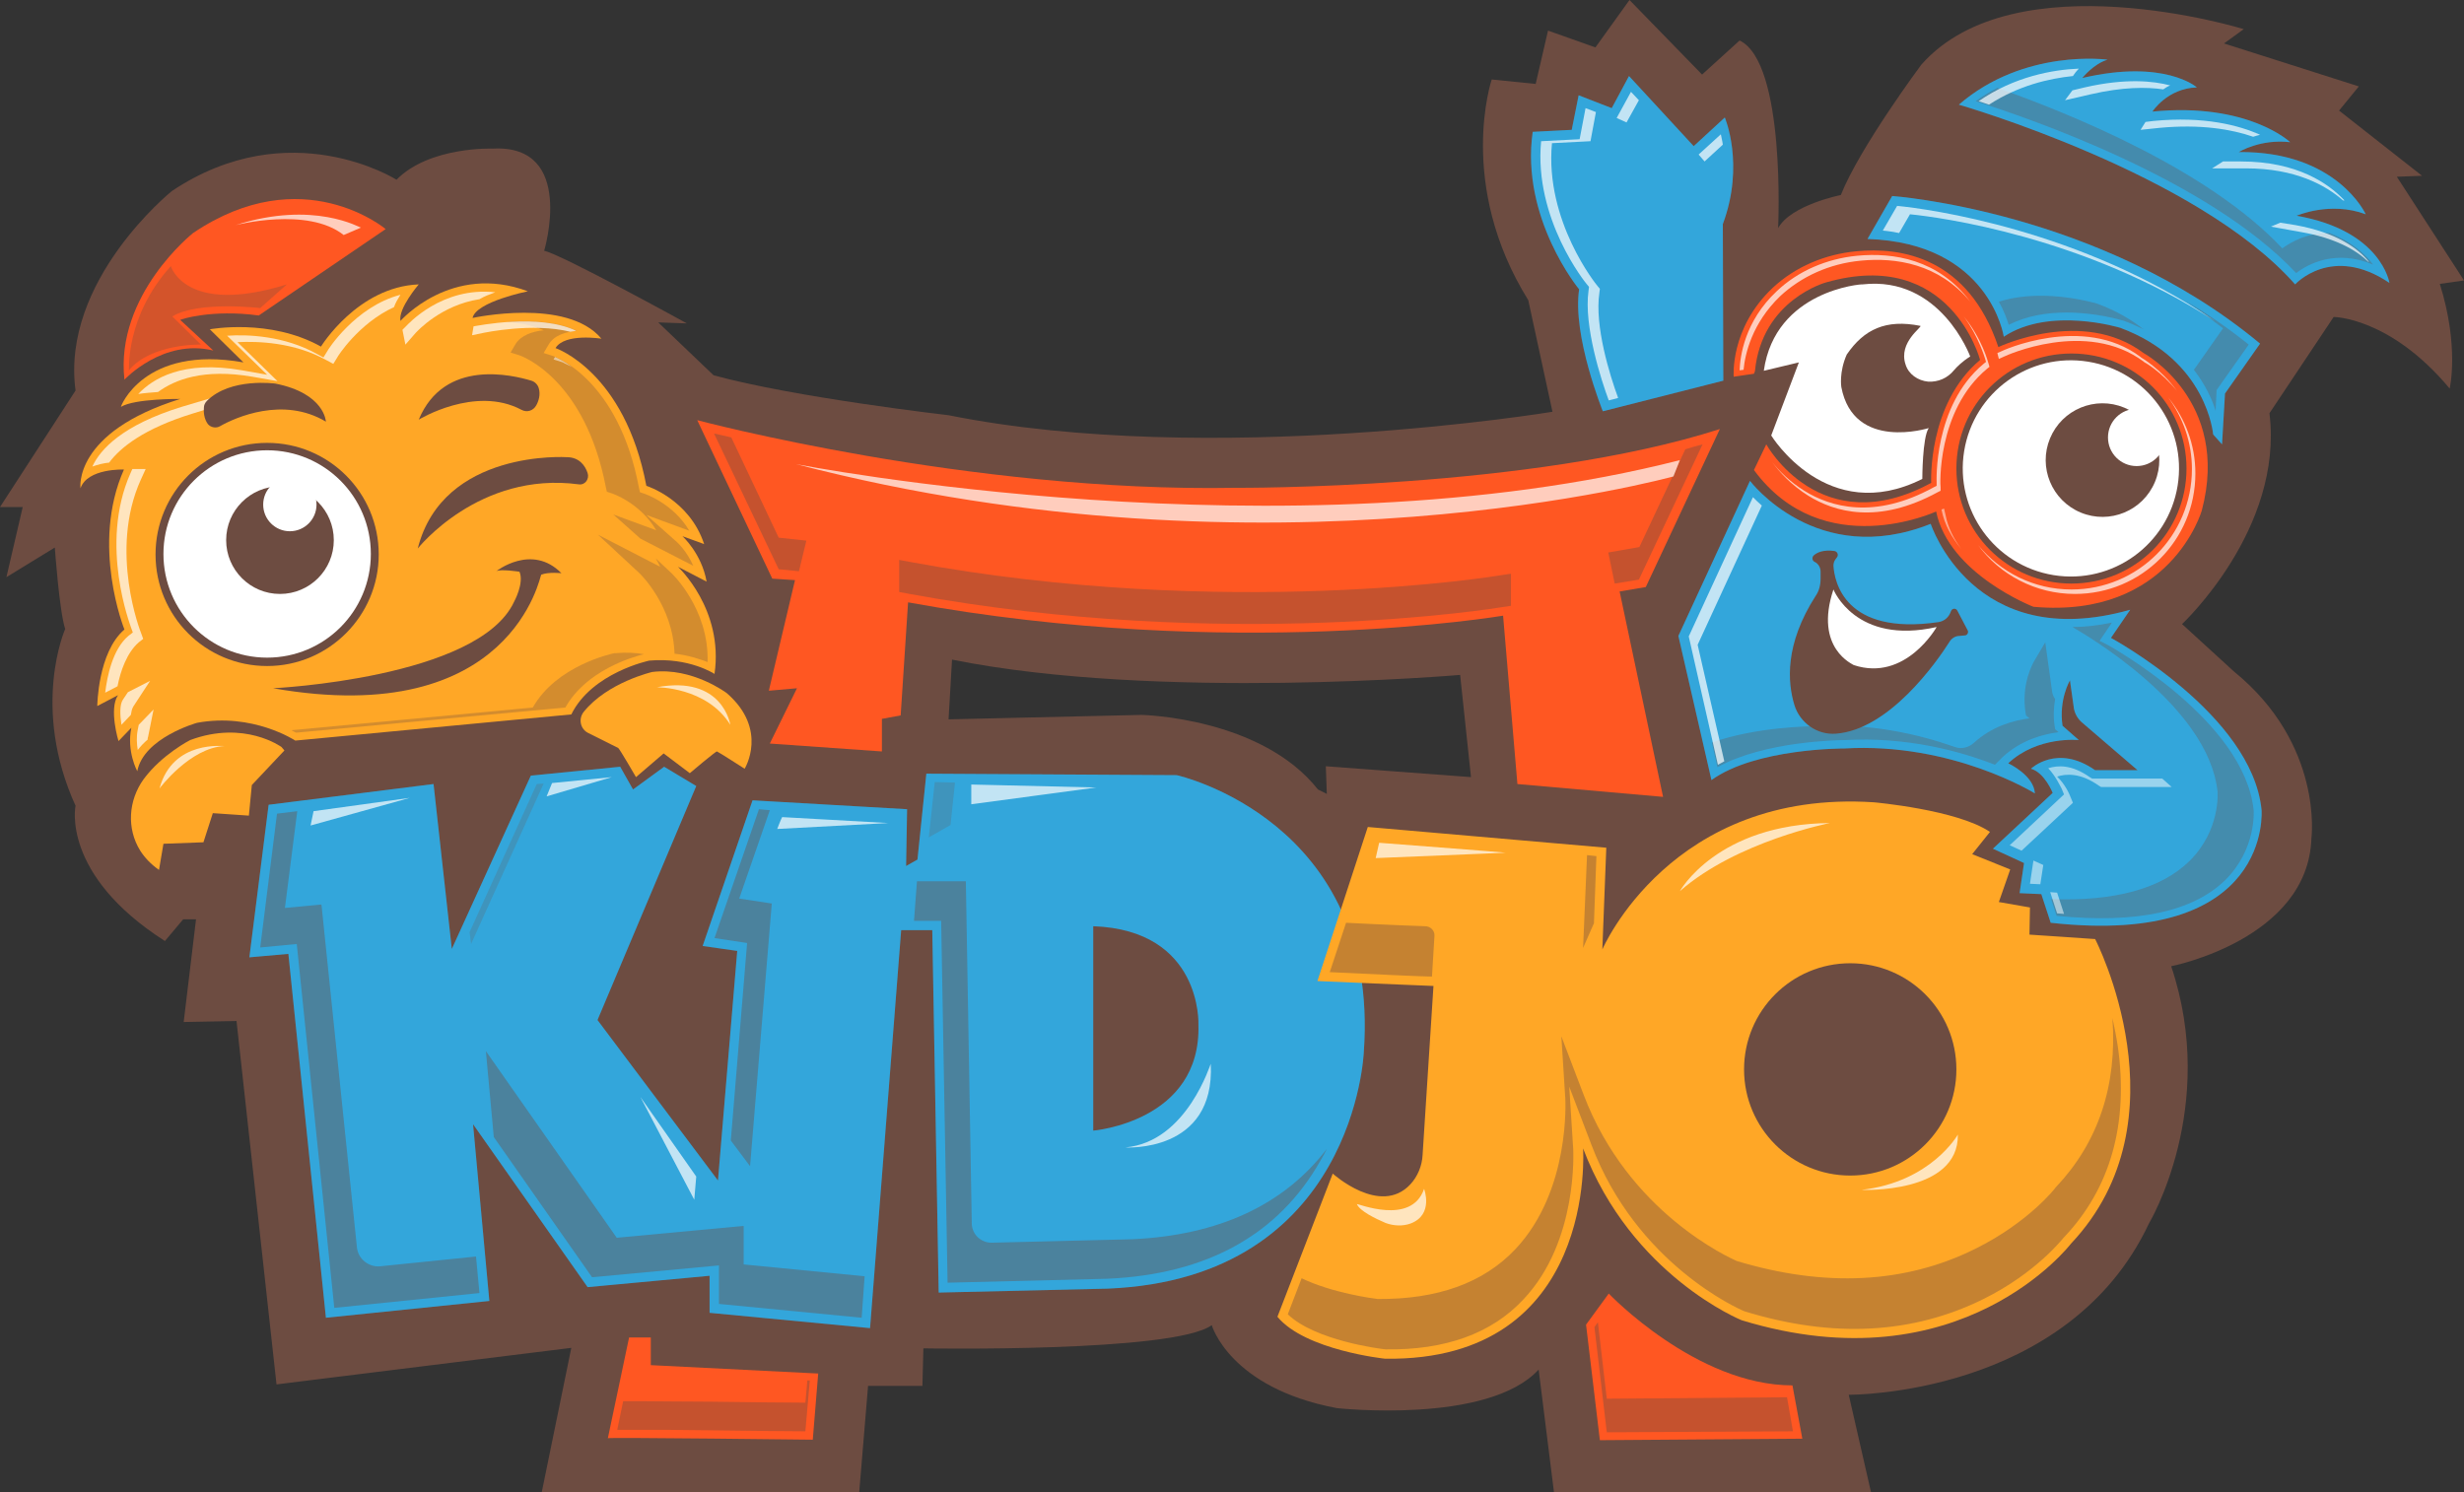 <?xml version="1.0" encoding="utf-8"?>
<!-- Generator: Adobe Illustrator 26.1.0, SVG Export Plug-In . SVG Version: 6.00 Build 0)  -->
<svg version="1.1" id="Layer_1" xmlns="http://www.w3.org/2000/svg" xmlns:xlink="http://www.w3.org/1999/xlink" x="0px" y="0px"
	 viewBox="0 0 499 302.2" style="enable-background:new 0 0 499 302.2;" xml:space="preserve">
<rect x="0" y="0" width="499" height="302.2" fill="#333333" stroke="none"/>
<style type="text/css">
	.st0{fill:#6D4C41;}
	.st1{fill:#FFFFFF;}
	.st2{fill:#FF5722;}
	.st3{fill:#FFA726;}
	.st4{opacity:0.3;}
	.st5{opacity:0.5;}
	.st6{opacity:0.7;}
	.st7{fill:#29B6F6;}
	.st8{opacity:0.15;}
	.st9{opacity:0.4;}
	.st10{opacity:0.2;}
</style>
<g>
	<g>
		<g>
			<g>
				<path class="st0" d="M499,56.8l-13.6-21l5.1-0.2l-16.8-13.2l4-4.9l-27.3-8.7l4-2.9c0,0-46.3-14.3-65.3,7.2
					c0,0-12.5,16.8-16.3,26.4c0,0-10.1,2-12.7,6.7c0,0,1.6-33.5-7.8-38l-7.6,6.9L330,0l-6.9,9.6l-9.6-3.4L311,17l-8.9-0.9
					c0,0-7.2,21.2,7.4,44.7l4.9,22.6c0,0-68.9,11.4-122.3,0.7c0,0-31.3-3.6-47.6-8.1l-11.2-10.7l5.8,0.2c0,0-25.6-14.1-28.9-14.7
					c0,0,6.5-21.6-10.4-20.7c0,0-12.8-0.5-19.5,6.3c0,0-21.6-13.7-45.5,2.3c0,0-22.5,18.1-19.5,40.4L0,102.7h4.6l-3.3,14.2l9.8-6
					c0,0,0.9,12.8,2.1,16.5c0,0-7,15.8,2.1,35.8c0,0-3,13.9,18.1,27.4l3.7-4.4h2.6L37.2,207l10.7-0.2l8.1,73.6l59.7-7.4l-6,29.3
					h64.3l1.8-21.6h11l0.2-7.6c0,0,50.7,0.9,58.4-4.7c0,0,3.6,12.7,25.3,16.8c0,0,30.6,3.4,40.9-7.8l3.1,24.8h64.2l-4.5-19.7
					c0,0,44.3,0.4,60.8-34.7c0,0,14.1-23.5,4.5-52.1c0,0,27.7-5.4,28.4-25.9c0,0,2.5-19-15.7-33.8l-10.5-9.6
					c0,0,20.6-19.2,17.7-42.7l13-19.5c0,0,11.4,0,23.5,14.5c0,0,2-8.5-2-21.2L499,56.8z M268.5,155.2l0.2,5.6l-1.8-0.9
					c-11.5-14.6-35.7-15.1-35.7-15.1l-39.1,0.9l0.7-12.1c41.6,8.4,102.9,3.1,102.9,3.1l2.2,20.7L268.5,155.2z"/>
			</g>
			<g>
				
					<ellipse transform="matrix(0.16 -0.987 0.987 0.16 258.602 493.736)" class="st1" cx="419.5" cy="94.9" rx="21.9" ry="21.9"/>
			</g>
			<g>
				<path class="st2" d="M52.4,63.9l25.7-17.5c0,0-16.8-14.2-39,0.8c0,0-15.8,12.5-13.9,29.7c0,0,7.8-8.4,18-5.9l-6.7-6.2
					C36.5,64.7,42.9,62.6,52.4,63.9z"/>
			</g>
			<g>
				<path class="st3" d="M49.3,73.4l-6.8-6.7c0,0,12.1-2.3,22.5,3.5c0,0,7.4-12.1,19.8-12.6c0,0-4.2,4.9-3.7,7.4
					c0,0,10.3-11.8,25.8-6c0,0-10.5,2.1-11.2,5.4c0,0,19.1-4.2,26.1,4.2c0,0-7.4-1.2-9.3,1.9c0,0,14,4.7,18.4,27.9
					c0,0,8.7,2.7,11.7,11.8l-4.4-1.6c0,0,3.9,3.5,4.9,9.2l-5.8-3c0,0,9.3,8.6,7.4,21.7c0,0-5.1-3.4-13.2-2.7c0,0-11.6,2.4-15.8,10.9
					l-55.9,5.3c0,0-8.6-5.7-19.9-3.6c0,0-10.8,3-12.1,9.8c0,0-2.2-4-1.2-8.8l-2.6,2.7c0,0-2-6.5-0.1-9.3l-4.2,2.2
					c0,0,0.1-10.9,5.5-15.5c0,0-6.9-17.1-0.1-32.4c0,0-7.4-0.3-8.8,3.8c0,0-1.6-11.3,20.2-18.1c0,0-9.2-0.1-12,1.6
					C24.3,82.6,29,69.8,49.3,73.4z"/>
			</g>
			<g class="st4">
				<path class="st0" d="M110.1,66.9c-2.2,0.2-4.6,1-5.7,2.8l-1,1.7l1.9,0.6c0.5,0.2,13.2,4.8,17.4,26.7l0.2,0.9l0.9,0.3
					c0.1,0,5.8,1.9,9.1,7.5l-8.7-3.2l5.5,4.9l10.7,5.5c-1.3-3-3.3-4.8-3.3-4.8l-6.2-5.5l8.7,3.2c-3.3-5.6-9.1-7.5-9.1-7.5l-0.9-0.3
					l-0.2-0.9c-4.1-21.8-16.8-26.5-17.4-26.7l-1.9-0.6l1-1.7c1.1-1.9,3.5-2.6,5.7-2.8c-4.2-2-9.8-2.1-14.1-1.8
					C105.3,65.4,107.9,65.9,110.1,66.9z"/>
			</g>
			<g class="st4">
				<path class="st0" d="M124.6,132.3l-0.2,0c-0.5,0.1-11.7,2.5-16.5,11L59,147.9c0.4,0.2,0.7,0.4,1,0.5l54.5-5.1
					c4.2-7.5,13.5-10.2,15.9-10.8C128.7,132.2,126.7,132.1,124.6,132.3z"/>
			</g>
			<g class="st4">
				<path class="st0" d="M136,116.1l-3.2-3c0.3,0.5,0.6,1.1,0.9,1.7l-12.6-6.5l8.4,7.8c0.1,0.1,6.8,6.5,7.1,16.3
					c2.8,0.3,5.1,1.1,6.7,1.7C143.6,123.3,136.1,116.2,136,116.1z"/>
			</g>
			<g class="st5">
				<path class="st1" d="M115.8,74.3c-1.5-1.1-2.7-1.7-3.4-2l-0.3,0.5l1.9,0.6C114.1,73.5,114.8,73.8,115.8,74.3z"/>
			</g>
			<g class="st6">
				<path class="st1" d="M95.6,67.9l2.4-0.5c0.1,0,9.8-2.1,17.5-0.2c0.4-0.1,0.8-0.1,1.2-0.2c-7.6-3.6-20-1-20.8-0.9L95.6,67.9z"/>
			</g>
			<g class="st6">
				<path class="st1" d="M82.2,66.1l-0.7,0.7l0.6,3l2.1-2.4c0.3-0.3,5.1-5.6,12.9-6.8c1-0.6,2.1-1,3.2-1.4
					C89.5,58,82.6,65.7,82.2,66.1z"/>
			</g>
			<g class="st6">
				<path class="st1" d="M27,143.1l3.4-5.2l-4.5,2.3l-1,1.5c-0.7,1-0.6,3.2-0.3,5.1l1.9-2C26.6,144.2,26.7,143.6,27,143.1z"/>
			</g>
			<g class="st6">
				<path class="st1" d="M30,149.2l1.1-5.5l-3,3.1l-0.2,1c-0.3,1.5-0.2,2.9,0,4.1c0.6-0.8,1.3-1.5,2-2.1
					C29.9,149.6,29.9,149.4,30,149.2z"/>
			</g>
			<g class="st6">
				<path class="st1" d="M21.3,140.3l2.5-1.3c0.6-3.1,1.9-6.8,4.3-8.9l0.9-0.7l-0.4-1.1c-0.1-0.2-6.6-16.7-0.1-31.1l1-2.2L27,95
					c0,0-0.1,0-0.2,0l-0.4,0.9c-6.4,14.5,0.1,30.9,0.1,31.1l0.4,1.1l-0.9,0.7C22.8,131.5,21.7,137,21.3,140.3z"/>
			</g>
			<g class="st6">
				<path class="st1" d="M51.1,76.3l5.1,0.9l-8.1-7.9c4.1-0.2,11.5,0,18.1,3.7l1.3,0.7l0.8-1.3c0-0.1,4.3-6.9,11.5-10.2
					c0.3-0.9,0.8-1.7,1.3-2.5C71.9,62.1,66.3,71,66.3,71.1l-0.8,1.3l-1.3-0.7C57.6,68,50.1,67.7,46,68l8.1,7.9L49,75
					c-12-2.1-18.1,1.7-21,4.8c1.3-0.2,2.7-0.3,4-0.4C35.4,76.9,41.2,74.6,51.1,76.3z"/>
			</g>
			<g class="st6">
				<path class="st1" d="M38.9,83.8l9.7-3l-6.1-0.1l-5.7,1.7c-12,3.7-16.5,8.6-18.1,12.1c1.1-0.4,2.3-0.7,3.4-0.8
					C24.4,90.6,29.2,86.8,38.9,83.8z"/>
			</g>
			<g>
				<path class="st0" d="M41.3,82.5c-0.1,0.9,0,2.3,0.8,3.4c0.6,0.7,1.7,0.9,2.5,0.4c3-1.7,12.7-6.1,21.4-0.9c0,0-0.2-5.7-10.2-7.7
					c0,0-9.1-1.3-13.9,3.5C41.5,81.6,41.3,82.1,41.3,82.5z"/>
			</g>
			<g>
				<path class="st0" d="M84.8,85c0,0,11.4-7,20.8-2c1.1,0.6,2.4,0.2,3-0.9c0.5-0.9,0.9-2.2,0.5-3.5c-0.2-0.7-0.8-1.3-1.5-1.5
					C103.9,76,90,72.5,84.8,85z"/>
			</g>
			<g>
				<path class="st0" d="M84.6,111.1c0,0,12.4-15.7,32.6-13c1.3,0.2,2.2-1.1,1.8-2.3c-0.5-1.5-1.7-3.2-4.2-3.2
					C114.9,92.6,89.7,90.9,84.6,111.1z"/>
			</g>
			<g>
				<circle class="st1" cx="54.1" cy="112.2" r="21.8"/>
				<path class="st0" d="M54.1,134.9c-12.5,0-22.6-10.1-22.6-22.6c0-12.5,10.1-22.6,22.6-22.6s22.6,10.1,22.6,22.6
					C76.7,124.7,66.6,134.9,54.1,134.9z M54.1,91.2c-11.6,0-21,9.4-21,21c0,11.6,9.4,21,21,21s21-9.4,21-21
					C75.1,100.6,65.7,91.2,54.1,91.2z"/>
			</g>
			<g>
				<circle class="st0" cx="56.7" cy="109.4" r="10.9"/>
			</g>
			<g>
				<circle class="st1" cx="58.7" cy="102.2" r="5.4"/>
			</g>
			<g>
				<path class="st0" d="M55.3,139.4c0,0,41.6-2,48.8-17.5c0,0,2.1-3.8,1.1-6.1c0,0-3.9-0.6-4.7-0.1c0,0,7.2-5.7,13.2,0.4
					c0,0-2.6-0.3-4.1,0.3C109.4,116.4,103.8,147.9,55.3,139.4z"/>
			</g>
			<g>
				<path class="st3" d="M57,151.3c0,0-7.5-5.5-18.5-1.4c0,0-5.7,2.9-9.4,7.9c-3.1,4.3-3.5,10-0.7,14.5c0.9,1.4,2.1,2.7,3.8,3.9
					l0.9-5.3l8.1-0.3l1.9-5.9l7.3,0.5L51,159l6.6-7L57,151.3z"/>
			</g>
			<g>
				<path class="st3" d="M125.2,151.5c0.3,0.2,3.6,5.9,3.6,5.9l5.6-4.8l5.3,4c0,0,5.3-4.5,5.5-4.4c0.3,0.1,5.6,3.5,5.6,3.5
					s4.9-7.9-3.6-15.3c0,0-7-5.3-15.1-4.3c0,0-9.1,2.1-13.9,8.1c-1.1,1.4-0.7,3.5,1,4.3C121.8,149.8,125,151.4,125.2,151.5z"/>
			</g>
			<g>
				<path class="st3" d="M145.8,151c0.2,0,0.4,0.1,4.6,2.8c0.8-2.3,1.7-7.4-3.9-12.3c-0.5-0.3-6.9-4.9-14.1-4
					c-0.8,0.2-8.8,2.3-13.1,7.7c-0.3,0.4-0.4,0.8-0.3,1.3c0.1,0.2,0.2,0.7,0.8,1c5.8,2.7,5.9,2.8,6,2.9l0,0c0.3,0.2,0.5,0.3,3.2,5
					l5.2-4.4l5.3,4C144.8,150.6,145,150.7,145.8,151z"/>
			</g>
			<g>
				<path class="st7" d="M58.4,193.2l-7.9,0.7l3.9-30.9l33.4-4.2l3.7,33.4l16-35.1l18.1-1.8l2.6,4.6l6.3-4.6l6.5,3.9l-20,47.4
					l24.4,32.5l3.9-46.5l-7-1l10.1-29.5l31.3,1.8l-0.2,11.5l2.3-1.3l1.8-17.4l50.7,0.3c0,0,41.2,9.1,37.9,56c0,0-1.7,45.9-51.8,48
					l-34.3,0.8l-1.3-73.4h-6.3l-6.3,80.6l-32.5-3.1v-7.5l-24.7,2.3l-23.2-33l3.3,35.8l-33.1,3.4L58.4,193.2z"/>
			</g>
			<g class="st8">
				<path class="st0" d="M58.4,193.2l-7.9,0.7l3.9-30.9l33.4-4.2l3.7,33.4l16-35.1l18.1-1.8l2.6,4.6l6.3-4.6l6.5,3.9l-20,47.4
					l24.4,32.5l3.9-46.5l-7-1l10.1-29.5l31.3,1.8l-0.2,11.5l2.3-1.3l1.8-17.4l50.7,0.3c0,0,41.2,9.1,37.9,56c0,0-1.7,45.9-51.8,48
					l-34.3,0.8l-1.3-73.4h-6.3l-6.3,80.6l-32.5-3.1v-7.5l-24.7,2.3l-23.2-33l3.3,35.8l-33.1,3.4L58.4,193.2z"/>
			</g>
			<g class="st9">
				<polygon class="st0" points="148,231 151.9,236.2 156.3,183 149.7,182 155.9,164.1 153.7,163.9 144.7,190 151.3,191 				"/>
			</g>
			<g class="st10">
				<polygon class="st0" points="192.5,167.1 193.4,158.5 189.3,158.4 188.1,169.6 				"/>
			</g>
			<g class="st10">
				<polygon class="st0" points="95.4,191.2 110.1,158.7 108.7,158.8 95.1,188.8 				"/>
			</g>
			<g class="st9">
				<polygon class="st0" points="150.6,256.1 150.6,248.3 124.9,250.7 98.4,212.9 100,230.3 119.9,258.7 145.6,256.3 145.6,264.1 
					174.5,266.9 175.1,258.5 				"/>
			</g>
			<g class="st9">
				<path class="st0" d="M72.3,252.8l-7.2-69.6l-7.4,0.7l2.5-19.6l-4.1,0.5l-3.4,27.1l7.4-0.7l7.6,73.7l29.4-3l-0.7-7.4l-19.6,2
					C74.6,256.6,72.6,255,72.3,252.8z"/>
			</g>
			<g class="st9">
				<path class="st0" d="M229.3,251l-28.5,0.7c-2.1,0-3.9-1.6-4-3.8l-1.2-69.4h-9.9l-0.6,8h5.5l1.3,73.3l32.4-0.8
					c20.1-0.9,34.6-8.9,43.1-23.9c0.5-0.8,0.9-1.6,1.3-2.4C260,244.1,246.7,250.2,229.3,251z"/>
			</g>
			<g class="st6">
				<polygon class="st1" points="63.5,164.3 62.9,167.2 83,161.6 				"/>
			</g>
			<g class="st6">
				<polygon class="st1" points="111.8,158.6 110.7,161.3 123.9,157.4 				"/>
			</g>
			<g class="st6">
				<path class="st1" d="M158.4,165.5c-0.2,0.3-1,2.4-1,2.4l22.5-1.2L158.4,165.5z"/>
			</g>
			<g class="st6">
				<polygon class="st1" points="129.7,222.2 141,238.3 140.6,243 				"/>
			</g>
			<g class="st6">
				<polygon class="st1" points="196.7,158.9 196.7,162.9 222,159.5 				"/>
			</g>
			<g>
				<path class="st0" d="M221.4,187.6V229c0,0,21.9-1.8,21.3-21.5C242.7,207.5,243.5,188.4,221.4,187.6z"/>
			</g>
			<g>
				<path class="st3" d="M290.3,199.7c-0.8,0-23.5-1-23.5-1l10.2-31.2l48.3,4.2l-0.8,20.6c0,0,13.9-32.5,55-29.8
					c0,0,16.9,1.5,23.5,6l-3.6,4.5l7.7,3.1l-2.3,6.6l6.3,1.1l-0.1,5.5l13.3,0.9c0,0,18.9,36.5-4.9,61.7c0,0-22.2,29.1-66.7,15.5
					c0,0-22.3-9-32.1-34.8c0,0,3,43.2-40.1,42.6c0,0-16.2-1.7-21.8-8.5l11.2-29c0,0,9.6,8.7,15.7,2.2c1.5-1.6,2.4-3.8,2.5-6
					L290.3,199.7z"/>
			</g>
			<g class="st9">
				<polygon class="st0" points="320.6,192 322.8,187 323.3,173.4 321.4,173.2 				"/>
			</g>
			<g class="st9">
				<path class="st0" d="M272.6,186.9l-3.3,10c8.3,0.4,19,0.9,20.7,0.9l0.5-8.2l0,0c0.1-1.1-0.8-2-1.9-2l0,0
					C288.2,187.6,280.3,187.3,272.6,186.9z"/>
			</g>
			<g class="st9">
				<path class="st0" d="M428.9,212c-0.3-2-0.7-4-1.1-5.8c1,13.7-2.9,25.2-11.4,34.2l-0.1,0.1c0,0.1-5.5,7.1-16.2,12.4
					c-14.2,7.1-30.5,7.9-48.4,2.5c-1.3-0.6-21.9-9.7-31-33.7l-4.5-11.8l0.8,12.6c0,0.2,1.1,18.6-10.1,30.5
					c-6.5,6.9-15.9,10.2-27.9,10.1c-0.9-0.1-9.2-1.2-15.4-4.2l-2.8,7.3c5.5,5.3,18.6,7,19.8,7.1c12,0.2,21.5-3.2,27.9-10.1
					c11.2-11.8,10.1-30.3,10.1-30.5l-0.8-12.6l4.5,11.8c9.1,24,29.7,33.2,31,33.7c17.9,5.5,34.1,4.6,48.4-2.5
					c10.7-5.3,16.1-12.3,16.2-12.4l0.1-0.1C427.4,240.7,431.1,227.6,428.9,212z"/>
			</g>
			<g>
				<circle class="st0" cx="374.7" cy="216.6" r="21.5"/>
			</g>
			<g>
				<path class="st2" d="M156.4,117.2l-15.2-32.1c0,0,55.1,14.7,109.1,13.7c0,0,59.7,0.4,98-11.9l-15,32l-5.3,0.9l8.8,41.6
					l-29.5-2.6l-2.9-34.1c0,0-54.9,9.3-120.5-2.7l-1.5,22.9l-3.8,0.7v6.6l-22.7-1.6l5.5-11.2l-5.7,0.5l5.3-22.4L156.4,117.2z"/>
			</g>
			<g class="st9">
				<g>
					<path class="st0" d="M163.3,109.5l-5.6-0.6l-9.6-20.3c-1.3-0.3-2.5-0.6-3.5-0.8l13.1,27.5l4.1,0.4L163.3,109.5z"/>
				</g>
				<g>
					<path class="st0" d="M182.1,113.4l2.1,0.4c64.4,11.9,119.3,2.8,119.8,2.7l2-0.3v6.5l-2,0.3c-0.5,0.1-55.4,9.1-119.8-2.7
						l-2.1-0.4"/>
				</g>
				<g>
					<path class="st0" d="M332,110.8l-6.3,1.1l1.3,6.3l4.9-0.8L344.8,90c-1.1,0.3-2.3,0.6-3.5,1L332,110.8z"/>
				</g>
			</g>
			<g class="st6">
				<path class="st1" d="M161.2,94c0,0,99.4,19.5,179-0.8l-1.3,3.3C338.8,96.5,257.6,119.1,161.2,94z"/>
			</g>
			<g>
				<path class="st2" d="M123.1,291.3l4.3-20.4h4.4v5.6l33.9,1.7l-1.1,13.4C164.6,291.6,123.3,291.1,123.1,291.3z"/>
			</g>
			<g class="st9">
				<path class="st0" d="M163.1,284.1c-3.2,0-11.2-0.1-19.2-0.2c-6,0-10.8-0.1-14.3-0.1c-1.4,0-2.5,0-3.4,0l-1.2,5.8
					c0.3,0,0.7,0,1.2,0c0.9,0,2,0,3.4,0c3.5,0,8.3,0,14.3,0.1c8,0.1,16,0.2,19.2,0.2l0.9-10.3l-0.5,0L163.1,284.1z"/>
			</g>
			<g>
				<path class="st2" d="M324,291.7l-2.8-23.4l4.6-6.3c0,0,17.7,18.6,37.2,18.6l2,10.8C365.1,291.4,323.6,291.7,324,291.7z"/>
			</g>
			<g class="st9">
				<polygon class="st0" points="325.4,283.3 323.6,267.8 322.9,268.8 325.4,290.1 363.1,289.9 361.9,283 				"/>
			</g>
			<g>
				<path class="st7" d="M349,77.1l-24.4,6.2c0,0-6.2-15.3-4.8-24.7c0,0-11.9-14.4-9.4-31.9l7.9-0.4l1.4-7l6.7,2.6l3.5-6.5L343,29.6
					l6.3-5.8c0,0,4.1,9.5-0.4,21.6L349,77.1L349,77.1z"/>
			</g>
			<g>
				<path class="st7" d="M396.7,21.2c0,0,48.3,13.9,68.1,36.4c0,0,7.4-8.2,19.1-0.3c0,0-1.6-10.6-18.8-13.6c0,0,6.8-3,14-0.3
					c0,0-5.8-12.8-25.7-12.6c0,0,4.3-2.7,10.4-2c0,0-8.5-8.1-27.9-6.2c0,0,3-4.7,9-4.9c0,0-6.5-5.8-23.2-1.9c0,0,2.3-2.9,5.1-3.7
					C427,12.1,410,9.7,396.7,21.2z"/>
			</g>
			<g class="st4">
				<path class="st0" d="M471.8,47.2c-4.5-0.1-7.8,1.8-9.6,3.1c-14.9-15.9-42.7-27.2-57.7-32.5c-1.5,0.8-2.9,1.6-4.4,2.7
					c10.7,3.4,47.1,15.8,64.9,34.8c2.4-1.8,8-4.9,15.6-1.7C479.1,51.6,476.5,49.1,471.8,47.2z"/>
			</g>
			<g>
				<path class="st1" d="M357.2,75.1l7.1-1.7l-5.6,14.8c0,0,11.3,18.5,30.6,8.8c0,0,0-8.4,1.3-10.3c0,0-15.2,4.8-17.7-8.3
					c0,0-0.5-3,1.1-6.6c3.5-5.1,7.9-7.2,14.9-5.8c0.5,0.2-4.5,3.3-3,7.8c0.6,2,2.5,3.3,4.6,3.5c0,0,0,0,0,0c2,0.1,3.9-0.7,5.2-2.3
					c0.6-0.7,1.7-1.8,3.3-2.8c0,0-6-16.4-21.8-14.6C377.1,57.5,359.5,58.8,357.2,75.1z"/>
			</g>
			<g>
				<path class="st7" d="M383.2,39.7c0,0,42.2,3,74.5,29.9l-7.1,10.1L450,90l-1.8-2c0,0-1.2-15.1-18.8-21.6c0,0-14.3-4.4-23.6,1.8
					c0,0-2.8-19-27.6-19.8L383.2,39.7z"/>
			</g>
			<g class="st4">
				<path class="st0" d="M424.7,61.5L424.7,61.5c-0.4-0.1-5.4-1.6-11.4-1.6c-2.7,0-5.6,0.3-8.5,1.2c1,1.8,1.6,3.4,2,4.7
					c3.7-1.9,7.9-2.5,11.7-2.5c6,0,11,1.5,11.3,1.6l0.1,0c1.5,0.5,2.9,1.2,4.2,1.8C431.6,64.7,428.5,62.9,424.7,61.5z"/>
			</g>
			<g class="st4">
				<path class="st0" d="M442.7,61c2.5,1.7,5,3.6,7.5,5.5l-5.9,8.4c2.3,3,3.7,6,4.4,8.3l0.2-4.2l6.5-9.2
					C451.3,66.5,447.1,63.6,442.7,61z"/>
			</g>
			<g>
				<g>
					<path class="st2" d="M434.1,71.5c-12.4-9.3-29.4-1.2-29.4-1.2C398.6,52.1,385,50,375.9,50.9c-6.3,0.6-12.3,3.1-16.9,7.4
						c-8.7,8.2-7.9,18-7.9,18l4.1-0.6l0.2-0.5c1.4-14.5,14.4-18,14.4-18C395,50,401,72.9,401,72.9c-10.7,9-9.9,24.9-9.9,24.9
						C368.7,110,357.7,90,357.7,90l-2.5,5.2c14,19,36.9,8.4,36.9,8.4c2.6,12.7,19.7,19.3,19.7,19.3c27.8,2.5,34.1-19.5,34.1-19.5
						C451.8,81.1,434.1,71.5,434.1,71.5z M419.5,118.2c-12.9,0-23.3-10.4-23.3-23.3s10.4-23.3,23.3-23.3s23.3,10.4,23.3,23.3
						S432.4,118.2,419.5,118.2z"/>
				</g>
			</g>
			<g class="st6">
				<path class="st1" d="M402.4,74.7l0.5-0.4l-0.2-0.7c-0.1-0.3-1.3-5-5-9.5c3.1,4.2,4.2,8.3,4.3,8.5l0.2,0.7l-0.5,0.4
					c-10.2,8.5-9.5,23.9-9.5,24l0,0.7l-0.6,0.3c-12,6.6-20.9,4-26.2,0.7c-2.9-1.8-5.1-4-6.5-5.8c1.4,1.9,3.8,4.6,7.3,6.8
					c5.3,3.3,14.1,5.9,26.2-0.7l0.6-0.3l0-0.7C392.9,98.5,392.2,83.2,402.4,74.7z"/>
			</g>
			<g class="st6">
				<path class="st1" d="M404.8,72.7l1.1-0.5c0.2-0.1,16.6-7.7,28.3,1.1l0.1,0.1c0.1,0,3.4,1.9,6.6,5.8c-3.4-4.6-7.3-6.8-7.3-6.8
					l-0.1-0.1c-11.7-8.8-28.2-1.2-28.3-1.1l-0.7,0.3L404.8,72.7z"/>
			</g>
			<g class="st6">
				<path class="st1" d="M420.2,120.3c13.5,0,24.4-10.9,24.4-24.4c0-5.9-2.1-11.2-5.5-15.4c3,4.1,4.8,9.1,4.8,14.5
					c0,13.5-10.9,24.4-24.4,24.4c-7.6,0-14.4-3.5-18.9-9C405,116.4,412.2,120.3,420.2,120.3z"/>
			</g>
			<g class="st5">
				<path class="st1" d="M394,104.3l-0.3-1.3l-0.5,0.2l0,0.1c0.6,3,2.1,5.6,4,7.9C395.7,109.2,394.5,106.9,394,104.3z"/>
			</g>
			<g class="st6">
				<path class="st1" d="M360.5,60c4.3-4,10-6.6,16.3-7.2c7.1-0.7,15.8,0.6,22.2,8.3c-6.4-8.6-15.6-10-22.9-9.3
					c-6.2,0.6-12,3.1-16.3,7.2c-6.5,6.1-7.4,13.2-7.5,16l0.8-0.1C353.4,71.7,354.8,65.5,360.5,60z"/>
			</g>
			<g>
				
					<ellipse transform="matrix(0.383 -0.924 0.924 0.383 176.631 450.84)" class="st0" cx="425.7" cy="93.2" rx="11.5" ry="11.5"/>
			</g>
			<g>
				<circle class="st1" cx="432.7" cy="88.6" r="5.8"/>
			</g>
			<g>
				<path class="st7" d="M431.4,123.5l-3.9,5.7c0,0,28.5,15.4,30.5,34.8c0,0,2.4,27.9-42.7,22.9l-1.9-5.8l-4.4-0.2l0.9-6.1l-6.3-2.9
					l12.1-11.3c0,0-1.6-4.1-4.4-4.9c0,0,5.3-5.1,13,0.3h8.6l-11.3-9.7c-0.8-0.7-1.4-1.7-1.6-2.8l-0.8-5.7c0,0-2.3,3.9-1.5,9.2
					l3.3,2.9c0,0-8.3-0.9-14.3,4.7c0,0,5.2,2.4,5.4,6.1c0,0-16.7-10.4-38.6-9.1c0,0-17.9-0.1-26.9,6.4l-6.7-29.2l14.5-31.4
					c0,0,13.5,17.9,36.6,8.7C391,106.1,399.6,132.5,431.4,123.5z"/>
			</g>
			<g class="st8">
				<path class="st0" d="M349,77.1l-24.4,6.2c0,0-6.2-15.3-4.8-24.7c0,0-11.9-14.4-9.4-31.9l7.9-0.4l1.4-7l6.7,2.6l3.5-6.5L343,29.6
					l6.3-5.8c0,0,4.1,9.5-0.4,21.6L349,77.1L349,77.1z"/>
			</g>
			<g class="st8">
				<path class="st0" d="M396.7,21.2c0,0,48.3,13.9,68.1,36.4c0,0,7.4-8.2,19.1-0.3c0,0-1.6-10.6-18.8-13.6c0,0,6.8-3,14-0.3
					c0,0-5.8-12.8-25.7-12.6c0,0,4.3-2.7,10.4-2c0,0-8.5-8.1-27.9-6.2c0,0,3-4.7,9-4.9c0,0-6.5-5.8-23.2-1.9c0,0,2.3-2.9,5.1-3.7
					C427,12.1,410,9.7,396.7,21.2z"/>
			</g>
			<g class="st8">
				<path class="st0" d="M383.2,39.7c0,0,42.2,3,74.5,29.9l-7.1,10.1L450,90l-1.8-2c0,0-1.2-15.1-18.8-21.6c0,0-14.3-4.4-23.6,1.8
					c0,0-2.8-19-27.6-19.8L383.2,39.7z"/>
			</g>
			<g class="st8">
				<path class="st0" d="M431.4,123.5l-3.9,5.7c0,0,28.5,15.4,30.5,34.8c0,0,2.4,27.9-42.7,22.9l-1.9-5.8l-4.4-0.2l0.9-6.1l-6.3-2.9
					l12.1-11.3c0,0-1.6-4.1-4.4-4.9c0,0,5.3-5.1,13,0.3h8.6l-11.3-9.7c-0.8-0.7-1.4-1.7-1.6-2.8l-0.8-5.7c0,0-2.3,3.9-1.5,9.2
					l3.3,2.9c0,0-8.3-0.9-14.3,4.7c0,0,5.2,2.4,5.4,6.1c0,0-16.7-10.4-38.6-9.1c0,0-17.9-0.1-26.9,6.4l-6.7-29.2l14.5-31.4
					c0,0,13.5,17.9,36.6,8.7C391,106.1,399.6,132.5,431.4,123.5z"/>
			</g>
			<g class="st4">
				<path class="st0" d="M405.6,153.3c3.7-3.4,8.1-4.6,11.3-5l-0.7-0.6l-0.1-0.6c-0.3-2-0.2-3.9,0.1-5.5c-0.3-0.4-0.5-0.9-0.6-1.4
					l-1.4-10.1l-2.3,3.9c-0.1,0.2-2.6,4.4-1.7,10.3l0.1,0.6l0.7,0.6c-3.2,0.4-7.6,1.6-11.3,5l0,0c-1,0.9-2.5,1.3-3.8,0.8
					c-7.1-2.5-17-4.9-28.3-4.2l0,0c-1,0-11.9,0.1-20.9,3.3l1.1,5c9.5-5.3,24.6-5.5,25.8-5.5l0,0c12.5-0.7,23.3,2.2,30.4,5
					L405.6,153.3z"/>
			</g>
			<g class="st4">
				<path class="st0" d="M456.4,164.1c-1.9-18.3-29.3-33.3-29.6-33.5l-1.6-0.8l2.5-3.7c-2.9,0.6-5.5,0.9-8,0.9
					c2.6,1.5,27.6,16,29.4,33.4c0,0.1,0.6,7.8-5.7,14c-5.7,5.6-15.2,8.2-28,7.7l1.1,3.4c16.1,1.6,27.6-0.8,34.2-7.3
					C457,171.9,456.4,164.2,456.4,164.1z"/>
			</g>
			<g class="st6">
				<polygon class="st1" points="329.4,24.8 331.9,20.3 330.3,18.6 327.4,23.9 				"/>
			</g>
			<g class="st6">
				<path class="st1" d="M345.2,32.7l3.7-3.4c-0.1-0.8-0.3-1.5-0.4-2.1l-4.5,4.1L345.2,32.7z"/>
			</g>
			<g class="st6">
				<path class="st1" d="M323.9,59.3l0.1-0.8l-0.5-0.6c-0.1-0.1-10.7-13.1-9.2-28.9l7.8-0.4l1.1-5.9l-2.1-0.8l-1.2,6.3l-7.8,0.4
					c-1.5,15.8,9.1,28.8,9.2,28.9l0.5,0.6l-0.1,0.8c-1,7.1,2.6,18.2,4.1,22.2l1.9-0.5C326,76,322.9,66,323.9,59.3z"/>
			</g>
			<g class="st6">
				<path class="st1" d="M453.5,32.7l-3.3,0l-2.2,1.4l6.6,0c0.1,0,0.2,0,0.3,0c9.9,0,16.1,3.4,19.6,6.5c0.1,0,0.2,0,0.3,0
					c-3.2-3.4-9.5-7.9-21-7.9C453.8,32.7,453.7,32.7,453.5,32.7z"/>
			</g>
			<g class="st6">
				<path class="st1" d="M461.8,45.1l-1.9,0.8L466,47c6.9,1.2,11.1,3.6,13.6,6c0.1,0,0.1,0,0.2,0.1c-2.2-2.8-6.6-6-14.9-7.5
					L461.8,45.1z"/>
			</g>
			<g class="st6">
				<path class="st1" d="M419.8,15.4l0.5-0.7c0.1-0.1,0.3-0.4,0.7-0.8c-5.2,0.2-13.1,1.6-20.3,6.6c0.6,0.2,1.3,0.4,2.1,0.7
					C408.8,17.3,415,15.9,419.8,15.4z"/>
			</g>
			<g class="st6">
				<path class="st1" d="M418.2,20.3l5.2-1.2c6.5-1.5,11.3-1.5,14.7-1c0.4-0.3,0.9-0.6,1.4-0.8c-3.4-0.9-9-1.5-17.3,0.4l-2.5,0.6
					L418.2,20.3z"/>
			</g>
			<g class="st6">
				<path class="st1" d="M434.5,24.7l-1,1.6l3.8-0.4c8.4-0.8,14.7,0.3,19,1.8c0.4-0.1,0.9-0.3,1.4-0.4c-4.2-1.9-11.3-3.8-21.6-2.8
					L434.5,24.7z"/>
			</g>
			<g class="st6">
				<path class="st1" d="M386.8,43.4c6.1,0.6,35.3,4.5,61.7,21.6c-27-18.5-58-22.7-64.3-23.3l-2.9,5c1.2,0.1,2.3,0.3,3.3,0.5
					L386.8,43.4z"/>
			</g>
			<g class="st6">
				<path class="st1" d="M343.8,130.6l13-28.2c-0.7-0.6-1.3-1.2-1.8-1.7l-13,28.2l5.9,26c0.4-0.2,0.9-0.5,1.3-0.7L343.8,130.6z"/>
			</g>
			<g class="st5">
				<polygon class="st1" points="413.8,175.2 411.8,174.3 411.1,179 413.2,179.1 				"/>
			</g>
			<g class="st5">
				<path class="st1" d="M419.8,162.6l-0.5-1.2c-0.1-0.3-1-2.5-2.7-4.1c1.8-0.6,4.7-0.8,8.4,1.8l0.5,0.3h14.3l-1.9-1.7h-14.2
					l-0.5-0.3c-3.7-2.6-6.5-2.4-8.4-1.8c1.6,1.7,2.5,3.8,2.7,4.1l0.5,1.2l-11,10.3l2.4,1.1L419.8,162.6z"/>
			</g>
			<g class="st5">
				<path class="st1" d="M416.6,180.8l-1.4-0.1l1.4,4.3c0.5,0,0.9,0.1,1.4,0.1L416.6,180.8z"/>
			</g>
			<g>
				<path class="st0" d="M367.5,113.8L367.5,113.8c-0.5-0.2-0.6-0.9-0.2-1.3c0.7-0.6,1.9-1.2,4.2-0.9c0.6,0.1,0.9,0.8,0.5,1.3
					l-0.3,0.4c-0.3,0.4-0.4,0.9-0.4,1.3c0.2,3.1,2.2,14.2,21.3,11.4c1.2-0.2,2.1-1,2.5-2.2l0,0c0.2-0.6,1-0.7,1.3-0.1l2.1,4
					c0.2,0.4-0.1,1-0.6,1l-1.1,0.1c-0.8,0-1.6,0.5-2,1.2c-2.6,4.1-12.2,17.8-23,18.6c-3.8,0.3-7.3-2.2-8.4-5.8
					c-1.4-4.6-2-12.3,4.3-22.1c0.7-1,1-2.2,1-3.5v-1.4C368.7,115,368.3,114.2,367.5,113.8z"/>
			</g>
			<g>
				<path class="st1" d="M371.3,119.4c0,0,4.5,11.3,20.9,7.6c0,0-6.3,11.2-16.8,7.7C375.4,134.6,367.3,131.4,371.3,119.4z"/>
			</g>
			<g class="st6">
				<path class="st1" d="M47.7,45.6c0,0,14.6-3.8,21.9,2l3.5-1.5C73,46.2,63.6,40.5,47.7,45.6z"/>
			</g>
			<g class="st6">
				<path class="st1" d="M32.3,159.7c0,0,6.2-8.3,13.2-8.6C45.5,151.2,35,149.7,32.3,159.7z"/>
			</g>
			<g class="st6">
				<path class="st1" d="M133,139.2c0,0,10.1-0.1,14.9,7.6C147.9,146.8,146.4,136.7,133,139.2z"/>
			</g>
			<g class="st6">
				<path class="st1" d="M279.3,170.7l-0.7,3.1c0,0,27.1-1.1,26.3-1.1C304.2,172.6,279.3,170.7,279.3,170.7z"/>
			</g>
			<g class="st6">
				<path class="st1" d="M340.2,180.5c0,0,7.5-13.6,30.4-13.8C370.6,166.7,351.7,170.4,340.2,180.5z"/>
			</g>
			<g class="st6">
				<path class="st1" d="M396.5,229.8c0,0-5.4,9.6-19.5,11.2C376.9,241,396.7,241.9,396.5,229.8z"/>
			</g>
			<g class="st6">
				<path class="st1" d="M245.2,215.5c0-0.4-4.7,15.8-17.3,16.9C227.9,232.4,246.1,233.6,245.2,215.5z"/>
			</g>
			<g class="st6">
				<path class="st1" d="M274.8,243.9c-0.1-0.3,11,4.5,13.6-3.1c0,0,2,5.2-2.7,7c-1.6,0.6-3.5,0.5-5.1-0.1
					C278.5,246.8,275.4,245.3,274.8,243.9z"/>
			</g>
			<g class="st4">
				<path class="st0" d="M34.6,53.9c0,0,2.9,10.1,23.5,3.7l-5.4,4.8c0,0-12.6-1.5-17.8,1.7l5.8,5.7c0,0-10-0.3-14.6,5.2
					C26.2,75,25.3,64.2,34.6,53.9z"/>
			</g>
			<g>
				<path class="st0" d="M267,238.8"/>
			</g>
		</g>
	</g>
</g>
</svg>
